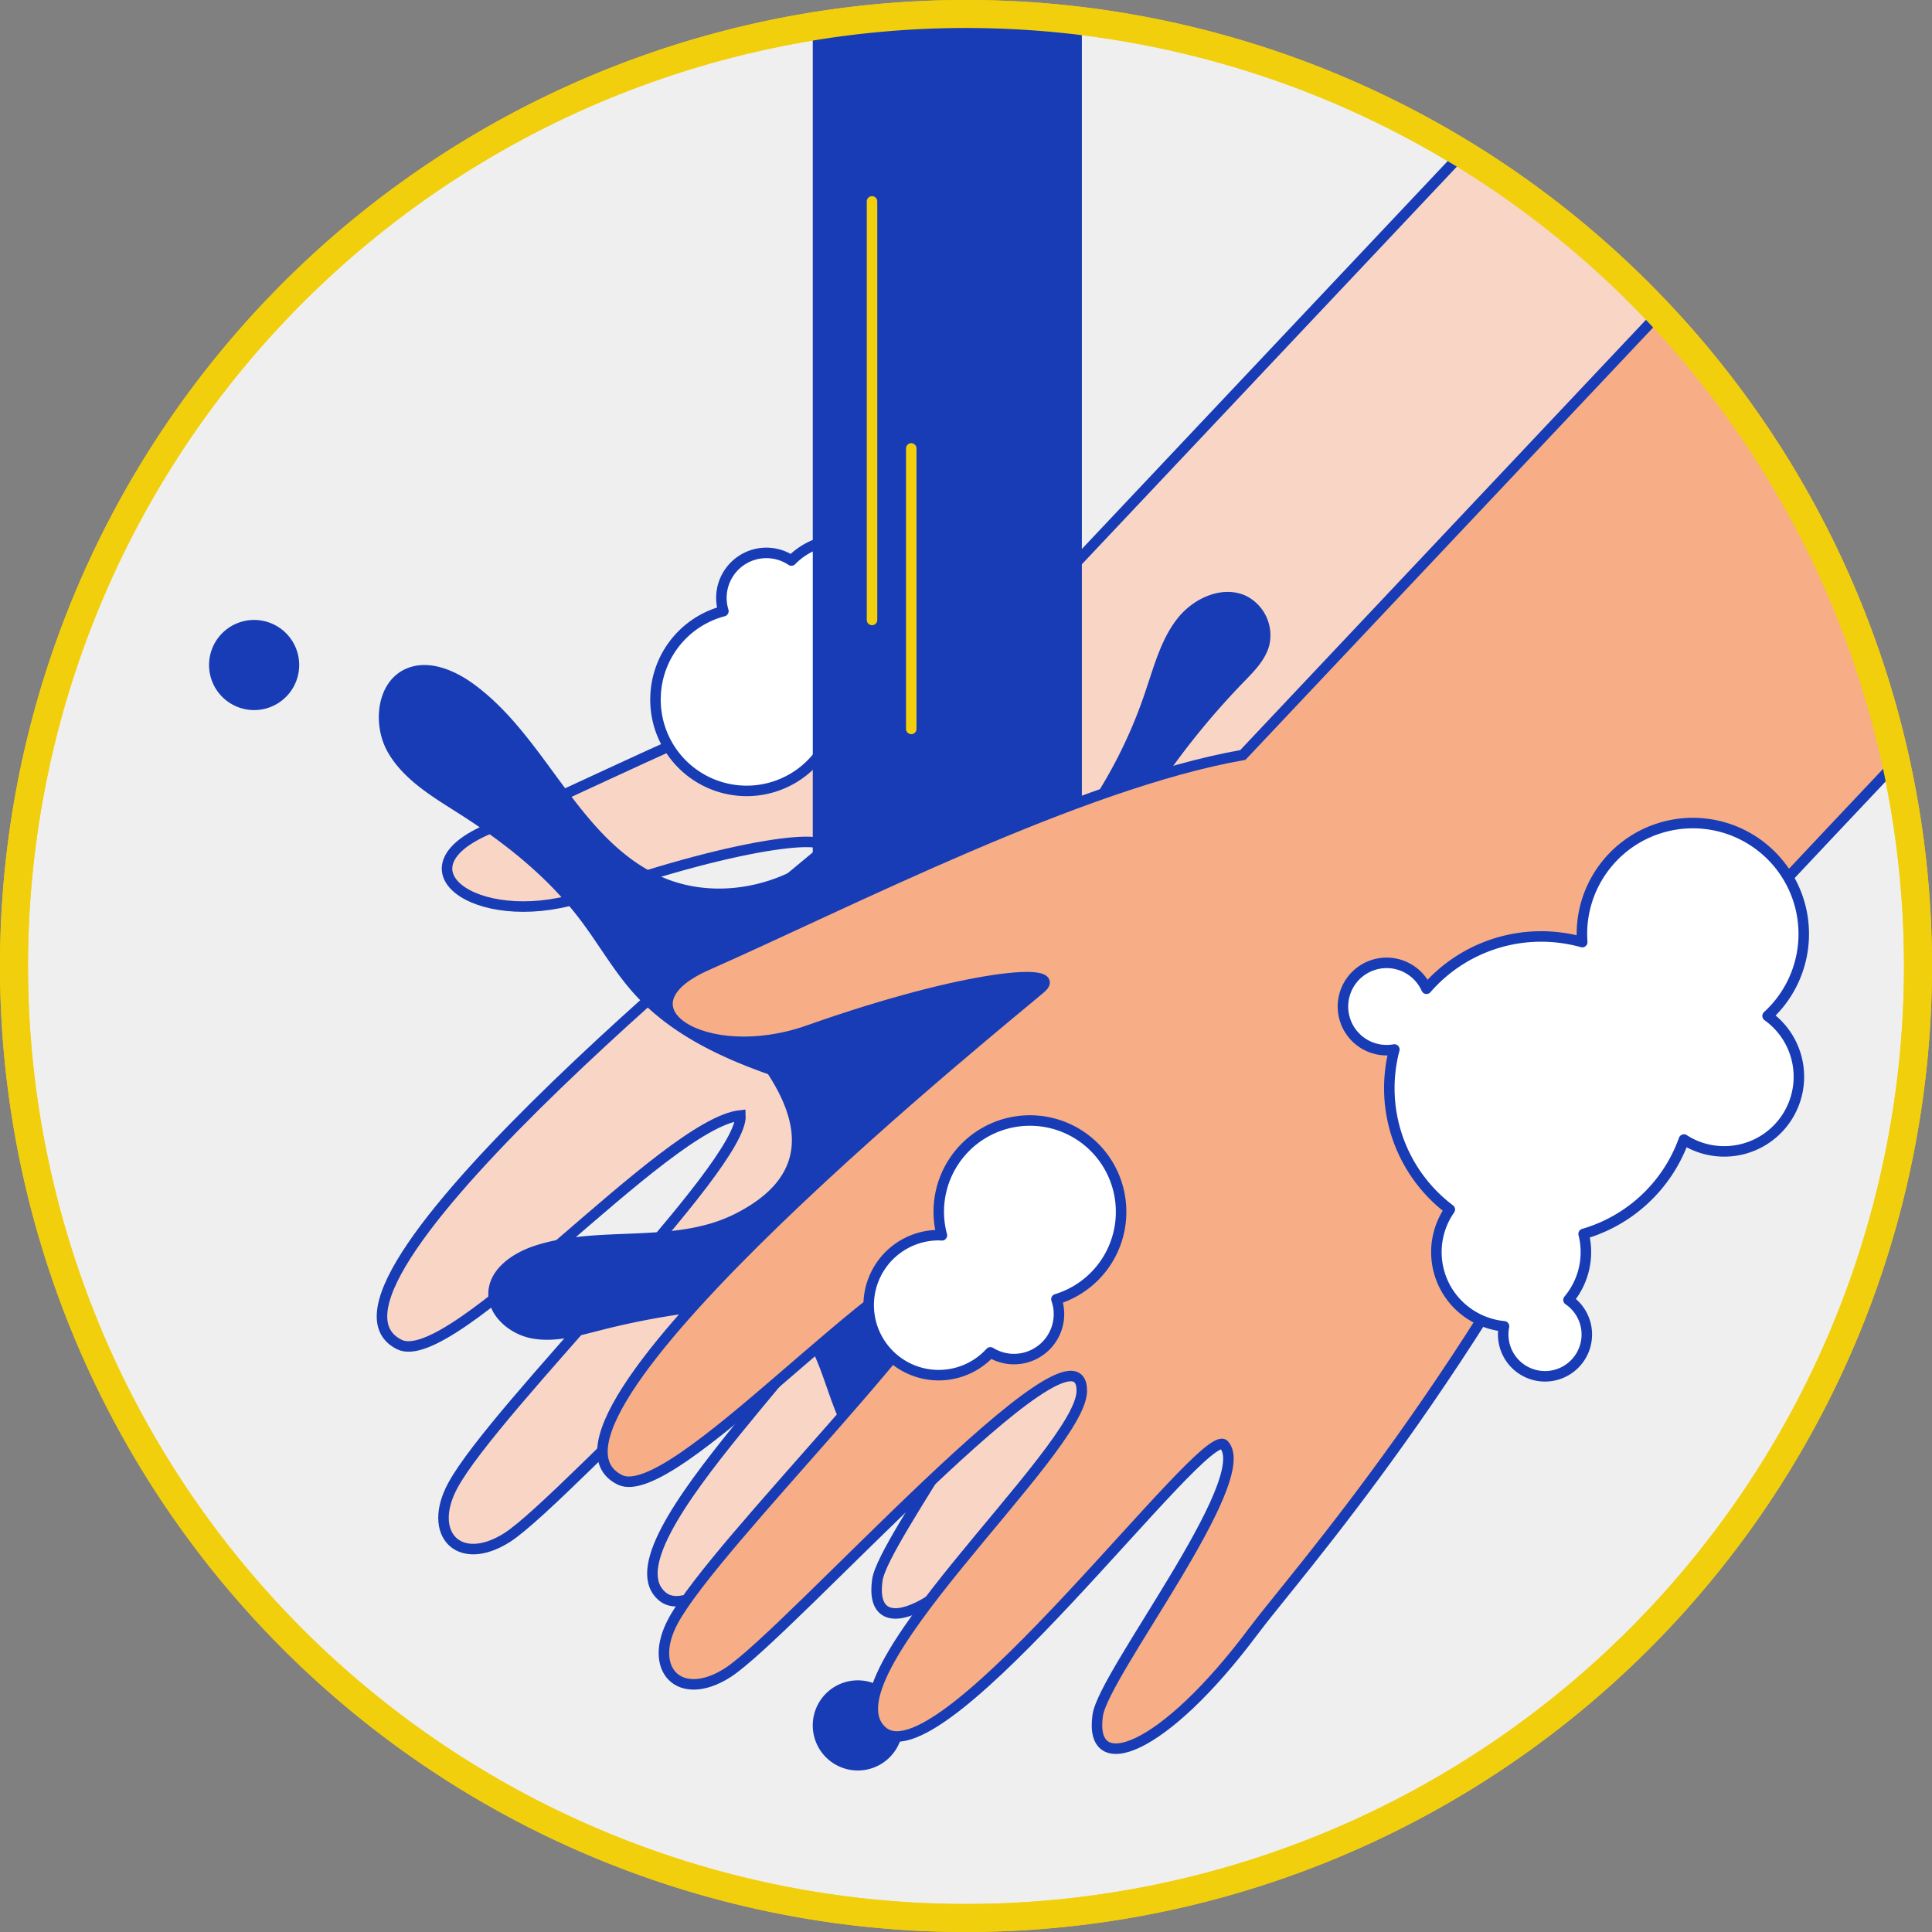<svg xmlns="http://www.w3.org/2000/svg" xmlns:xlink="http://www.w3.org/1999/xlink" width="276" height="276" viewBox="0 0 276 276">
  <rect x="0" y="0" width="276" height="276" fill="#808080" stroke="none"/>
  <defs>
    <clipPath id="clip-path">
      <path id="패스_25969" data-name="패스 25969" d="M138,89.388a136,136,0,1,0,136,136h0a136,136,0,0,0-136-136Z" transform="translate(-2 -89.388)" fill="none"/>
    </clipPath>
  </defs>
  <g id="그룹_10006" data-name="그룹 10006" transform="translate(2 2)">
    <path id="패스_25954" data-name="패스 25954" d="M274,225.387a136,136,0,1,1-136-136h0a136,136,0,0,1,136,136Z" transform="translate(-2 -89.388)" fill="#efefef"/>
    <path id="패스_25955" data-name="패스 25955" d="M274,225.387a136,136,0,1,1-136-136h0a136,136,0,0,1,136,136h0" transform="translate(-2 -89.388)" fill="none" stroke="#f2cf0c" stroke-width="4"/>
    <g id="그룹_9981" data-name="그룹 9981">
      <g id="그룹_9980" data-name="그룹 9980" transform="translate(0)" clip-path="url(#clip-path)">
        <path id="패스_25956" data-name="패스 25956" d="M123.173,266.783c.108-12.7-41.982,34.759-50.6,40.239-6.887,4.376-11.518-.536-7.752-7.452,6.057-11.132,41.47-45.531,41.08-52.853C95.011,247.9,64.708,283.2,57.168,279.454c-16.765-8.346,56.823-67.293,60.2-70.289,3.281-2.907-10.307-2.012-33.219,6.08-14.97,5.288-27.983-3.358-14.567-9.293C90.22,196.8,122.984,180,146.174,175.907L231.4,85.535l53.376,43.683s-77.951,82.04-82.4,87.653c-22.882,47.509-48.555,76.013-54.642,84.155-12.951,17.355-23.585,21.156-22.281,12.074.849-5.929,22.569-33.617,18.053-38.634-2.761-3.059-40.136,47.95-48.721,41.012-9.252-7.507,28.317-40.016,28.395-48.695" transform="translate(-2.119 -89.379)" fill="#f9d5c5"/>
        <path id="패스_25957" data-name="패스 25957" d="M123.173,266.783c.108-12.7-41.982,34.759-50.6,40.239-6.887,4.376-11.518-.536-7.752-7.452,6.057-11.132,41.47-45.531,41.08-52.853C95.011,247.9,64.708,283.2,57.168,279.454c-16.765-8.346,56.823-67.293,60.2-70.289,3.281-2.907-10.307-2.012-33.219,6.08-14.97,5.288-27.983-3.358-14.567-9.293C90.22,196.8,122.984,180,146.174,175.907L231.4,85.535l53.376,43.683s-77.951,82.04-82.4,87.653c-22.882,47.509-48.555,76.013-54.642,84.155-12.951,17.355-23.585,21.156-22.281,12.074.849-5.929,22.569-33.617,18.053-38.634-2.761-3.059-40.136,47.95-48.721,41.012C85.526,307.971,123.1,275.462,123.173,266.783Z" transform="translate(-2.119 -89.379)" fill="none" stroke="#173cb5" stroke-width="1.5"/>
        <path id="패스_25958" data-name="패스 25958" d="M93.862,186.97a13.022,13.022,0,1,0,25.7-2.372c.149.012.294.034.445.04a10,10,0,1,0-6.742-17.007,6.425,6.425,0,0,0-9.714,7.235,13.025,13.025,0,0,0-9.694,12.1" transform="translate(-2.208 -89.558)" fill="#fff"/>
        <path id="패스_25959" data-name="패스 25959" d="M93.862,186.97a13.022,13.022,0,1,0,25.7-2.372c.149.012.294.034.445.04a10,10,0,1,0-6.742-17.007,6.425,6.425,0,0,0-9.714,7.235A13.025,13.025,0,0,0,93.862,186.97Z" transform="translate(-2.208 -89.558)" fill="none" stroke="#173cb5" stroke-linecap="round" stroke-linejoin="round" stroke-width="1.5"/>
        <path id="패스_25960" data-name="패스 25960" d="M155.645,217.888a110.119,110.119,0,0,1,22.129-33.257c1.481-1.526,3.063-3.106,3.641-5.152a6.289,6.289,0,0,0-3.334-7.188c-3.3-1.506-7.337.284-9.633,3.1s-3.307,6.422-4.464,9.864a68.212,68.212,0,0,1-9.314,18.584V0H116.229V209.87c-6.376,4.489-15.175,5.713-22.245,2.281-11.474-5.571-15.971-19.886-26.326-27.332-2.765-1.988-6.4-3.463-9.527-2.1-4.233,1.844-4.89,7.99-2.575,11.986s6.538,6.409,10.428,8.9c6.37,4.072,12.376,8.869,16.954,14.884,2.666,3.5,4.829,7.392,7.775,10.662,5.039,5.592,11.95,8.947,19.118,11.484,5.562,8.568,4.569,15.321-4.792,20-8.664,4.326-19.31,1.508-28.518,4.512-3.135,1.023-6.4,3.246-6.632,6.536-.235,3.352,2.972,6.129,6.281,6.72s6.667-.4,9.924-1.227a108.965,108.965,0,0,1,18.179-3.023,14.574,14.574,0,0,1,6.653.568c8.218,3.334,6.348,17.545,14.32,21.432,5.94,2.9,12.817-2.327,15.94-8.152s4.585-12.758,9.348-17.339c7.81-7.512,22.387-6.624,27.462-16.2,4.674-8.82-2.543-19.135-9.778-26.012A73.143,73.143,0,0,0,154.669,217.8v-.608Z" transform="translate(-2.118 -89.186)" fill="#173cb5"/>
        <path id="패스_25961" data-name="패스 25961" d="M36.367,176.148a6.438,6.438,0,1,0,6.438,6.437,6.439,6.439,0,0,0-6.438-6.437" transform="translate(-2.063 -89.584)" fill="#173cb5"/>
        <path id="패스_25962" data-name="패스 25962" d="M122.806,327.976a6.438,6.438,0,1,0,6.437,6.437,6.438,6.438,0,0,0-6.437-6.437" transform="translate(-2.259 -89.927)" fill="#173cb5"/>
        <path id="패스_25963" data-name="패스 25963" d="M154.732,286.151c.107-12.7-41.982,34.759-50.6,40.239-6.887,4.376-11.518-.536-7.752-7.452,6.057-11.132,41.47-45.531,41.079-52.853-10.885,1.187-41.187,36.479-48.727,32.737-16.764-8.346,56.822-67.293,60.2-70.289,3.282-2.907-10.306-2.012-33.219,6.08-14.969,5.288-27.982-3.358-14.566-9.293,20.64-9.147,53.4-25.953,76.593-30.045L262.954,104.9l53.377,43.683s-77.952,82.04-82.4,87.653c-22.883,47.509-48.556,76.013-54.643,84.155-12.95,17.355-23.585,21.156-22.28,12.074.849-5.929,22.569-33.617,18.052-38.634-2.76-3.059-40.136,47.95-48.72,41.012-9.252-7.507,28.317-40.016,28.395-48.695" transform="translate(-2.19 -89.423)" fill="#f7ad85"/>
        <path id="패스_25964" data-name="패스 25964" d="M154.732,286.151c.107-12.7-41.982,34.759-50.6,40.239-6.887,4.376-11.518-.536-7.752-7.452,6.057-11.132,41.47-45.531,41.079-52.853-10.885,1.187-41.187,36.479-48.727,32.737-16.764-8.346,56.822-67.293,60.2-70.289,3.282-2.907-10.306-2.012-33.219,6.08-14.969,5.288-27.982-3.358-14.566-9.293,20.64-9.147,53.4-25.953,76.593-30.045L262.954,104.9l53.377,43.683s-77.952,82.04-82.4,87.653c-22.883,47.509-48.556,76.013-54.643,84.155-12.95,17.355-23.585,21.156-22.28,12.074.849-5.929,22.569-33.617,18.052-38.634-2.76-3.059-40.136,47.95-48.72,41.012C117.085,327.339,154.654,294.83,154.732,286.151Z" transform="translate(-2.19 -89.423)" fill="none" stroke="#173cb5" stroke-width="1.5"/>
        <line id="선_90" data-name="선 90" y2="59.792" transform="translate(122.575 26.773)" fill="none" stroke="#f2cf0c" stroke-linecap="round" stroke-linejoin="round" stroke-width="1.5"/>
        <line id="선_91" data-name="선 91" y2="40.075" transform="translate(128.18 62.06)" fill="none" stroke="#f2cf0c" stroke-linecap="round" stroke-linejoin="round" stroke-width="1.5"/>
        <path id="패스_25965" data-name="패스 25965" d="M228.258,213.668a15.763,15.763,0,0,0-1.794,8.571,21.705,21.705,0,0,0-22.25,6.659,6.237,6.237,0,1,0-4.592,8.679,21.7,21.7,0,0,0,7.922,22.86,10.625,10.625,0,0,0,3.785,15.5,10.633,10.633,0,0,0,3.961,1.186,5.972,5.972,0,1,0,9.211-3.77,10.625,10.625,0,0,0,2.162-9.43,21.615,21.615,0,0,0,13.092-10.672,21.933,21.933,0,0,0,1.238-2.81c.243.156.489.309.749.447a10.668,10.668,0,0,0,11.2-18.106,15.844,15.844,0,1,0-24.682-19.115" transform="translate(-2.43 -89.65)" fill="#fff"/>
        <path id="패스_25966" data-name="패스 25966" d="M228.258,213.668a15.763,15.763,0,0,0-1.794,8.571,21.705,21.705,0,0,0-22.25,6.659,6.237,6.237,0,1,0-4.592,8.679,21.7,21.7,0,0,0,7.922,22.86,10.625,10.625,0,0,0,3.785,15.5,10.633,10.633,0,0,0,3.961,1.186,5.972,5.972,0,1,0,9.211-3.77,10.625,10.625,0,0,0,2.162-9.43,21.615,21.615,0,0,0,13.092-10.672,21.933,21.933,0,0,0,1.238-2.81c.243.156.489.309.749.447a10.668,10.668,0,0,0,11.2-18.106,15.844,15.844,0,1,0-24.682-19.115Z" transform="translate(-2.43 -89.65)" fill="none" stroke="#173cb5" stroke-linecap="round" stroke-linejoin="round" stroke-width="1.5"/>
        <path id="패스_25967" data-name="패스 25967" d="M160.432,260.891a13.023,13.023,0,1,0-25.6,3.33c-.15-.006-.3-.023-.447-.023a10,10,0,1,0,7.374,16.744,6.425,6.425,0,0,0,9.437-7.593,13.024,13.024,0,0,0,9.234-12.459" transform="translate(-2.277 -89.746)" fill="#fff"/>
        <path id="패스_25968" data-name="패스 25968" d="M160.432,260.891a13.023,13.023,0,1,0-25.6,3.33c-.15-.006-.3-.023-.447-.023a10,10,0,1,0,7.374,16.744,6.425,6.425,0,0,0,9.437-7.593A13.024,13.024,0,0,0,160.432,260.891Z" transform="translate(-2.277 -89.746)" fill="none" stroke="#173cb5" stroke-linecap="round" stroke-linejoin="round" stroke-width="1.5"/>
      </g>
    </g>
    <path id="패스_25970" data-name="패스 25970" d="M274,225.387a136,136,0,1,1-136-136h0a136,136,0,0,1,136,136h0" transform="translate(-2 -89.388)" fill="none" stroke="#f2cf0c" stroke-width="4"/>
  </g>
</svg>

